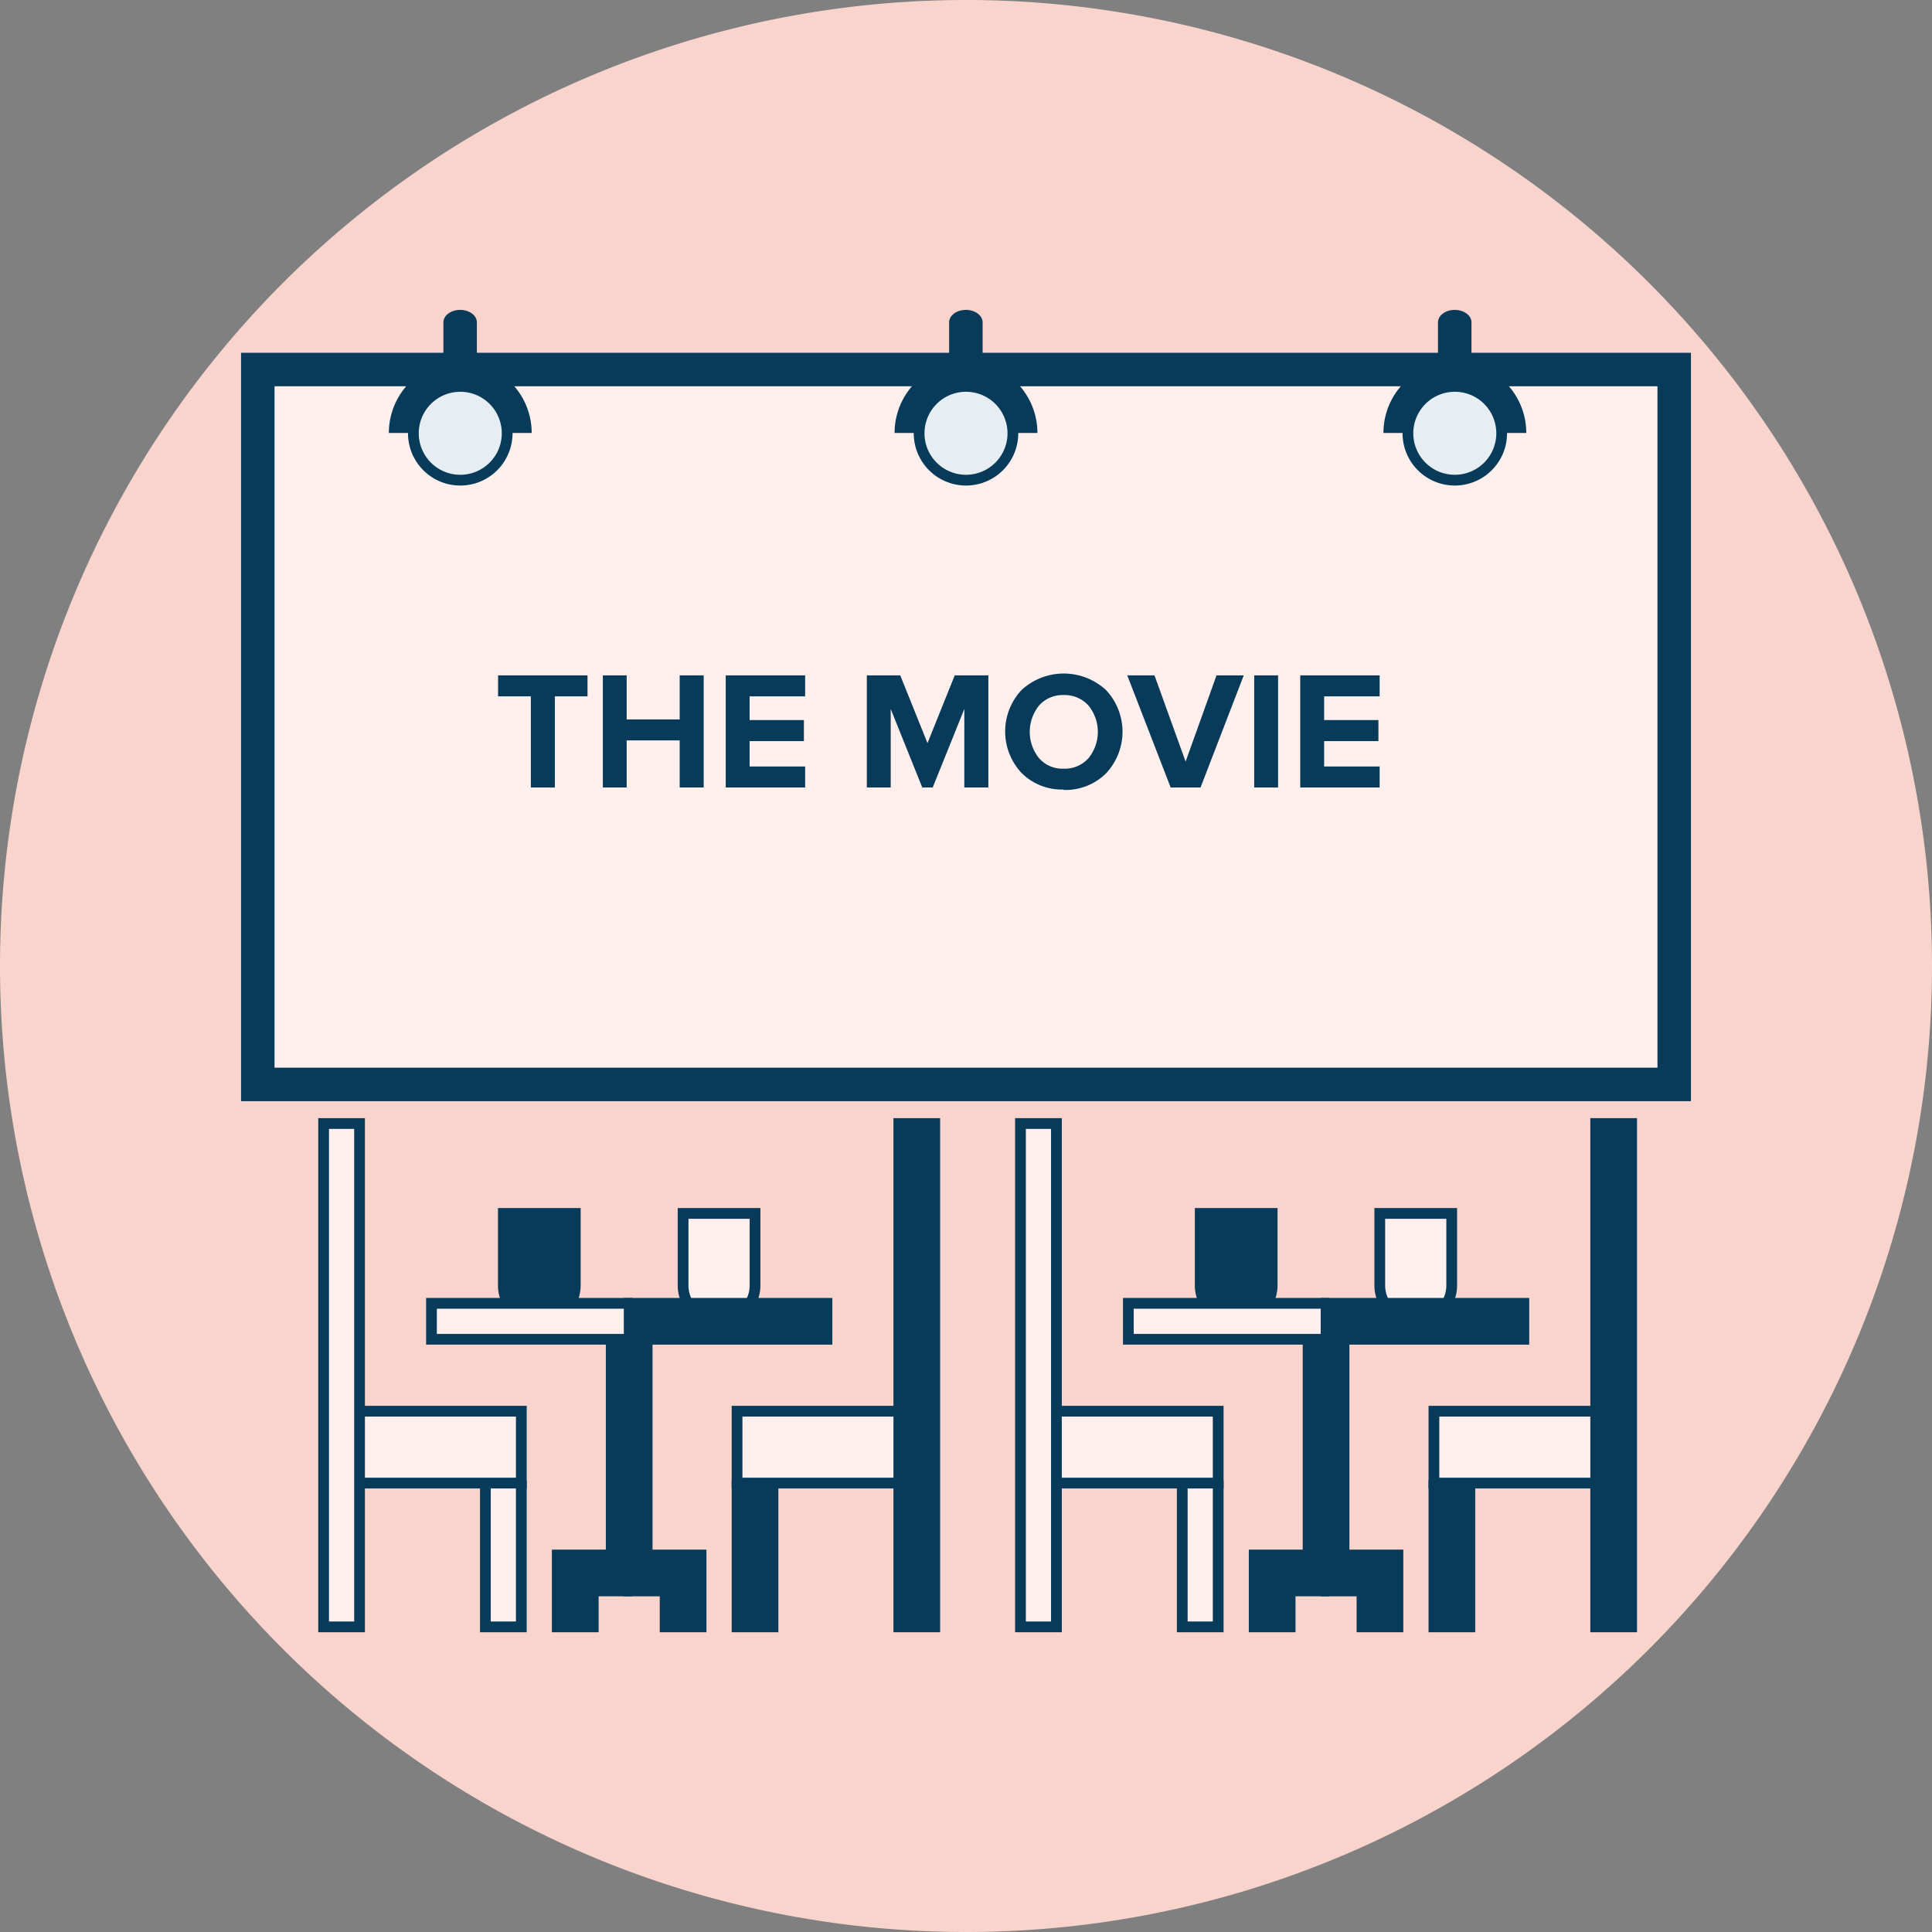 <?xml version="1.0" encoding="UTF-8"?> <svg xmlns="http://www.w3.org/2000/svg" xmlns:xlink="http://www.w3.org/1999/xlink" id="Слой_1" data-name="Слой 1" viewBox="0 0 300 300"><rect x="0" y="0" width="300" height="300" fill="#808080" stroke="none"/> <defs> <style>.cls-1,.cls-7{fill:none;}.cls-2{clip-path:url(#clip-path);}.cls-3{fill:#f9d4cd;}.cls-4{fill:#083a59;}.cls-5{fill:#fff0ee;}.cls-6{fill:#e6eef4;}.cls-7{stroke:#083a59;stroke-miterlimit:10;stroke-width:1.67px;}</style> <clipPath id="clip-path"> <rect class="cls-1" width="300" height="300"></rect> </clipPath> </defs> <g class="cls-2"> <path class="cls-3" d="M150,300A150,150,0,1,0,0,150,150,150,0,0,0,150,300"></path> <polygon class="cls-4" points="120.19 170.99 262.57 170.99 262.57 54.78 37.43 54.78 37.43 170.99 120.19 170.99"></polygon> <rect class="cls-5" x="42.63" y="59.98" width="214.74" height="105.81"></rect> <path class="cls-4" d="M82.56,67.23a11.09,11.09,0,1,0-22.18,0Z"></path> <path class="cls-6" d="M78.75,67.23A7.28,7.28,0,1,1,71.47,60a7.28,7.28,0,0,1,7.28,7.28"></path> <path class="cls-7" d="M78.75,67.23A7.28,7.28,0,1,1,71.47,60,7.28,7.28,0,0,1,78.75,67.23Z"></path> <path class="cls-4" d="M74.05,56.84c0,1.07-1.17,1.94-2.6,1.94s-2.6-.87-2.6-1.94V50.06c0-1.08,1.17-1.94,2.6-1.94s2.6.86,2.6,1.94Z"></path> <path class="cls-4" d="M237,67.23a11.09,11.09,0,1,0-22.18,0Z"></path> <path class="cls-6" d="M233.18,67.23A7.28,7.28,0,1,1,225.9,60a7.27,7.27,0,0,1,7.28,7.28"></path> <path class="cls-7" d="M233.18,67.23A7.28,7.28,0,1,1,225.9,60,7.27,7.27,0,0,1,233.18,67.23Z"></path> <path class="cls-4" d="M228.49,56.84c0,1.07-1.17,1.94-2.6,1.94s-2.6-.87-2.6-1.94V50.06c0-1.08,1.16-1.94,2.6-1.94s2.6.86,2.6,1.94Z"></path> <path class="cls-4" d="M161.09,67.23a11.09,11.09,0,0,0-22.18,0Z"></path> <path class="cls-6" d="M157.28,67.23A7.28,7.28,0,1,1,150,60a7.28,7.28,0,0,1,7.28,7.28"></path> <path class="cls-7" d="M157.28,67.23A7.28,7.28,0,1,1,150,60,7.28,7.28,0,0,1,157.28,67.23Z"></path> <path class="cls-4" d="M152.58,56.84c0,1.07-1.16,1.94-2.6,1.94s-2.6-.87-2.6-1.94V50.06c0-1.08,1.17-1.94,2.6-1.94s2.6.86,2.6,1.94Z"></path> <polygon class="cls-4" points="86.16 122.28 82.43 122.28 82.43 108.13 77.34 108.13 77.34 104.87 91.23 104.87 91.23 108.13 86.16 108.13 86.16 122.28"></polygon> <polygon class="cls-4" points="109.27 122.28 105.54 122.28 105.54 114.97 97.31 114.97 97.31 122.28 93.61 122.28 93.61 104.87 97.31 104.87 97.31 111.71 105.54 111.71 105.54 104.87 109.27 104.87 109.27 122.28"></polygon> <polygon class="cls-4" points="125.02 122.28 112.69 122.28 112.69 104.87 125.02 104.87 125.02 108.13 116.4 108.13 116.4 111.81 124.83 111.81 124.83 115.08 116.4 115.08 116.4 119.02 125.02 119.02 125.02 122.28"></polygon> <polygon class="cls-4" points="153.47 122.28 149.74 122.28 149.74 110.09 144.83 122.28 143.21 122.28 138.31 110.09 138.31 122.28 134.6 122.28 134.6 104.87 139.79 104.87 144.02 115.39 148.25 104.87 153.47 104.87 153.47 122.28"></polygon> <path class="cls-4" d="M165.17,122.6a8.89,8.89,0,0,1-6.52-2.55,9.42,9.42,0,0,1,0-12.93,9.68,9.68,0,0,1,13.06,0,9.44,9.44,0,0,1,0,13,8.92,8.92,0,0,1-6.54,2.54m-3.82-4.92a4.84,4.84,0,0,0,3.82,1.62,4.91,4.91,0,0,0,3.84-1.62,6.47,6.47,0,0,0,0-8.19,4.94,4.94,0,0,0-3.84-1.62,4.87,4.87,0,0,0-3.82,1.62,6.51,6.51,0,0,0,0,8.19"></path> <polygon class="cls-4" points="186.42 122.28 181.78 122.28 175.04 104.87 179.27 104.87 184.1 118.26 188.9 104.87 193.13 104.87 186.42 122.28"></polygon> <rect class="cls-4" x="194.75" y="104.87" width="3.71" height="17.41"></rect> <polygon class="cls-4" points="214.23 122.28 201.9 122.28 201.9 104.87 214.23 104.87 214.23 108.13 205.61 108.13 205.61 111.81 214.04 111.81 214.04 115.08 205.61 115.08 205.61 119.02 214.23 119.02 214.23 122.28"></polygon> <polygon class="cls-4" points="222.66 252.62 228.24 252.62 228.24 230.29 225.45 228.43 222.66 230.29 222.66 252.62"></polygon> <polygon class="cls-7" points="222.66 252.62 228.24 252.62 228.24 230.29 225.45 228.43 222.66 230.29 222.66 252.62"></polygon> <polygon class="cls-5" points="183.58 252.62 189.16 252.62 189.16 230.29 186.37 227.5 183.58 230.29 183.58 252.62"></polygon> <polygon class="cls-7" points="183.58 252.62 189.16 252.62 189.16 230.29 186.37 227.5 183.58 230.29 183.58 252.62"></polygon> <polygon class="cls-5" points="164.04 219.13 161.25 224.71 164.04 230.29 189.16 230.29 189.16 219.13 164.04 219.13"></polygon> <polygon class="cls-7" points="164.04 219.13 161.25 224.71 164.04 230.29 189.16 230.29 189.16 219.13 164.04 219.13"></polygon> <path class="cls-4" d="M187.12,202.38a5.49,5.49,0,0,1-.75-2.79V188.42h11.17v11.17a5.59,5.59,0,0,1-.75,2.79L192,204.24Z"></path> <path class="cls-7" d="M187.12,202.38a5.49,5.49,0,0,1-.75-2.79V188.42h11.17v11.17a5.59,5.59,0,0,1-.75,2.79L192,204.24Z"></path> <path class="cls-5" d="M215,202.38a5.59,5.59,0,0,1-.75-2.79V188.42h11.17v11.17a5.49,5.49,0,0,1-.75,2.79l-4.83,1.86Z"></path> <path class="cls-7" d="M215,202.38a5.59,5.59,0,0,1-.75-2.79V188.42h11.17v11.17a5.49,5.49,0,0,1-.75,2.79l-4.83,1.86Z"></path> <rect class="cls-5" x="158.46" y="174.47" width="5.58" height="78.16"></rect> <rect class="cls-7" x="158.46" y="174.46" width="5.58" height="78.16"></rect> <polygon class="cls-5" points="222.66 219.13 222.66 224.71 222.66 230.29 247.78 230.29 249.64 224.71 247.78 219.13 222.66 219.13"></polygon> <polygon class="cls-7" points="222.66 219.13 222.66 224.71 222.66 230.29 247.78 230.29 249.64 224.71 247.78 219.13 222.66 219.13"></polygon> <rect class="cls-4" x="247.78" y="174.47" width="5.58" height="78.16"></rect> <rect class="cls-7" x="247.78" y="174.46" width="5.58" height="78.16"></rect> <polygon class="cls-4" points="203.12 207.96 203.12 241.46 204.49 243.32 205.91 241.46 207.77 224.71 205.91 207.96 204.42 206.1 203.12 207.96"></polygon> <polygon class="cls-7" points="203.12 207.96 203.12 241.46 204.49 243.32 205.91 241.46 207.77 224.71 205.91 207.96 204.42 206.1 203.12 207.96"></polygon> <polygon class="cls-4" points="208.7 207.96 207.31 206.1 205.91 207.96 205.91 241.46 207.31 243.32 208.7 241.46 208.7 207.96"></polygon> <polygon class="cls-7" points="208.7 207.96 207.31 206.1 205.91 207.96 205.91 241.46 207.31 243.32 208.7 241.46 208.7 207.96"></polygon> <polygon class="cls-5" points="175.21 202.38 175.21 207.96 205.91 207.96 207.77 205.42 205.91 202.38 175.21 202.38"></polygon> <polygon class="cls-7" points="175.21 202.38 175.21 207.96 205.91 207.96 207.77 205.42 205.91 202.38 175.21 202.38"></polygon> <rect class="cls-4" x="205.91" y="202.38" width="30.71" height="5.58"></rect> <rect class="cls-7" x="205.91" y="202.38" width="30.71" height="5.58"></rect> <polygon class="cls-4" points="194.75 241.46 194.75 252.62 200.33 252.62 200.33 247.04 205.91 247.04 207.77 244.25 205.91 241.46 194.75 241.46"></polygon> <polygon class="cls-7" points="194.75 241.46 194.75 252.62 200.33 252.62 200.33 247.04 205.91 247.04 207.77 244.25 205.91 241.46 194.75 241.46"></polygon> <polygon class="cls-4" points="205.91 241.46 205.91 247.04 211.49 247.04 211.49 252.62 217.07 252.62 217.07 241.46 205.91 241.46"></polygon> <polygon class="cls-7" points="205.91 241.46 205.91 247.04 211.49 247.04 211.49 252.62 217.07 252.62 217.07 241.46 205.91 241.46"></polygon> <polygon class="cls-4" points="114.45 252.62 120.03 252.62 120.03 230.29 117.24 228.43 114.45 230.29 114.45 252.62"></polygon> <polygon class="cls-7" points="114.45 252.62 120.03 252.62 120.03 230.29 117.24 228.43 114.45 230.29 114.45 252.62"></polygon> <polygon class="cls-5" points="75.37 252.62 80.95 252.62 80.95 230.29 78.16 227.5 75.37 230.29 75.37 252.62"></polygon> <polygon class="cls-7" points="75.37 252.62 80.95 252.62 80.95 230.29 78.16 227.5 75.37 230.29 75.37 252.62"></polygon> <polygon class="cls-5" points="55.83 219.13 53.04 224.71 55.83 230.29 80.95 230.29 80.95 219.13 55.83 219.13"></polygon> <polygon class="cls-7" points="55.83 219.13 53.04 224.71 55.83 230.29 80.95 230.29 80.95 219.13 55.83 219.13"></polygon> <path class="cls-4" d="M78.91,202.38a5.49,5.49,0,0,1-.75-2.79V188.42H89.33v11.17a5.59,5.59,0,0,1-.75,2.79l-4.84,1.86Z"></path> <path class="cls-7" d="M78.91,202.38a5.49,5.49,0,0,1-.75-2.79V188.42H89.33v11.17a5.59,5.59,0,0,1-.75,2.79l-4.84,1.86Z"></path> <path class="cls-5" d="M106.82,202.38a5.49,5.49,0,0,1-.75-2.79V188.42h11.17v11.17a5.49,5.49,0,0,1-.75,2.79l-4.83,1.86Z"></path> <path class="cls-7" d="M106.82,202.38a5.49,5.49,0,0,1-.75-2.79V188.42h11.17v11.17a5.49,5.49,0,0,1-.75,2.79l-4.83,1.86Z"></path> <rect class="cls-5" x="50.25" y="174.47" width="5.58" height="78.16"></rect> <rect class="cls-7" x="50.25" y="174.46" width="5.58" height="78.16"></rect> <polygon class="cls-5" points="114.45 219.13 114.45 224.71 114.45 230.29 139.57 230.29 141.43 224.71 139.57 219.13 114.45 219.13"></polygon> <polygon class="cls-7" points="114.45 219.13 114.45 224.71 114.45 230.29 139.57 230.29 141.43 224.71 139.57 219.13 114.45 219.13"></polygon> <rect class="cls-4" x="139.57" y="174.47" width="5.58" height="78.16"></rect> <rect class="cls-7" x="139.57" y="174.46" width="5.58" height="78.16"></rect> <polygon class="cls-4" points="94.91 207.96 94.91 241.46 96.27 243.32 97.7 241.46 99.56 224.71 97.7 207.96 96.21 206.1 94.91 207.96"></polygon> <polygon class="cls-7" points="94.91 207.96 94.91 241.46 96.27 243.32 97.7 241.46 99.56 224.71 97.7 207.96 96.21 206.1 94.91 207.96"></polygon> <polygon class="cls-4" points="100.49 207.96 99.1 206.1 97.7 207.96 97.7 241.46 99.1 243.32 100.49 241.46 100.49 207.96"></polygon> <polygon class="cls-7" points="100.49 207.96 99.1 206.1 97.7 207.96 97.7 241.46 99.1 243.32 100.49 241.46 100.49 207.96"></polygon> <polygon class="cls-5" points="67 202.38 67 207.96 97.7 207.96 99.56 205.42 97.7 202.38 67 202.38"></polygon> <polygon class="cls-7" points="67 202.38 67 207.96 97.7 207.96 99.56 205.42 97.7 202.38 67 202.38"></polygon> <rect class="cls-4" x="97.7" y="202.38" width="30.71" height="5.58"></rect> <rect class="cls-7" x="97.7" y="202.38" width="30.71" height="5.58"></rect> <polygon class="cls-4" points="86.53 241.46 86.53 252.62 92.12 252.62 92.12 247.04 97.7 247.04 99.56 244.25 97.7 241.46 86.53 241.46"></polygon> <polygon class="cls-7" points="86.53 241.46 86.53 252.62 92.12 252.62 92.12 247.04 97.7 247.04 99.56 244.25 97.7 241.46 86.53 241.46"></polygon> <polygon class="cls-4" points="97.7 241.46 97.7 247.04 103.28 247.04 103.28 252.62 108.86 252.62 108.86 241.46 97.7 241.46"></polygon> <polygon class="cls-7" points="97.7 241.46 97.7 247.04 103.28 247.04 103.28 252.62 108.86 252.62 108.86 241.46 97.7 241.46"></polygon> </g> </svg> 